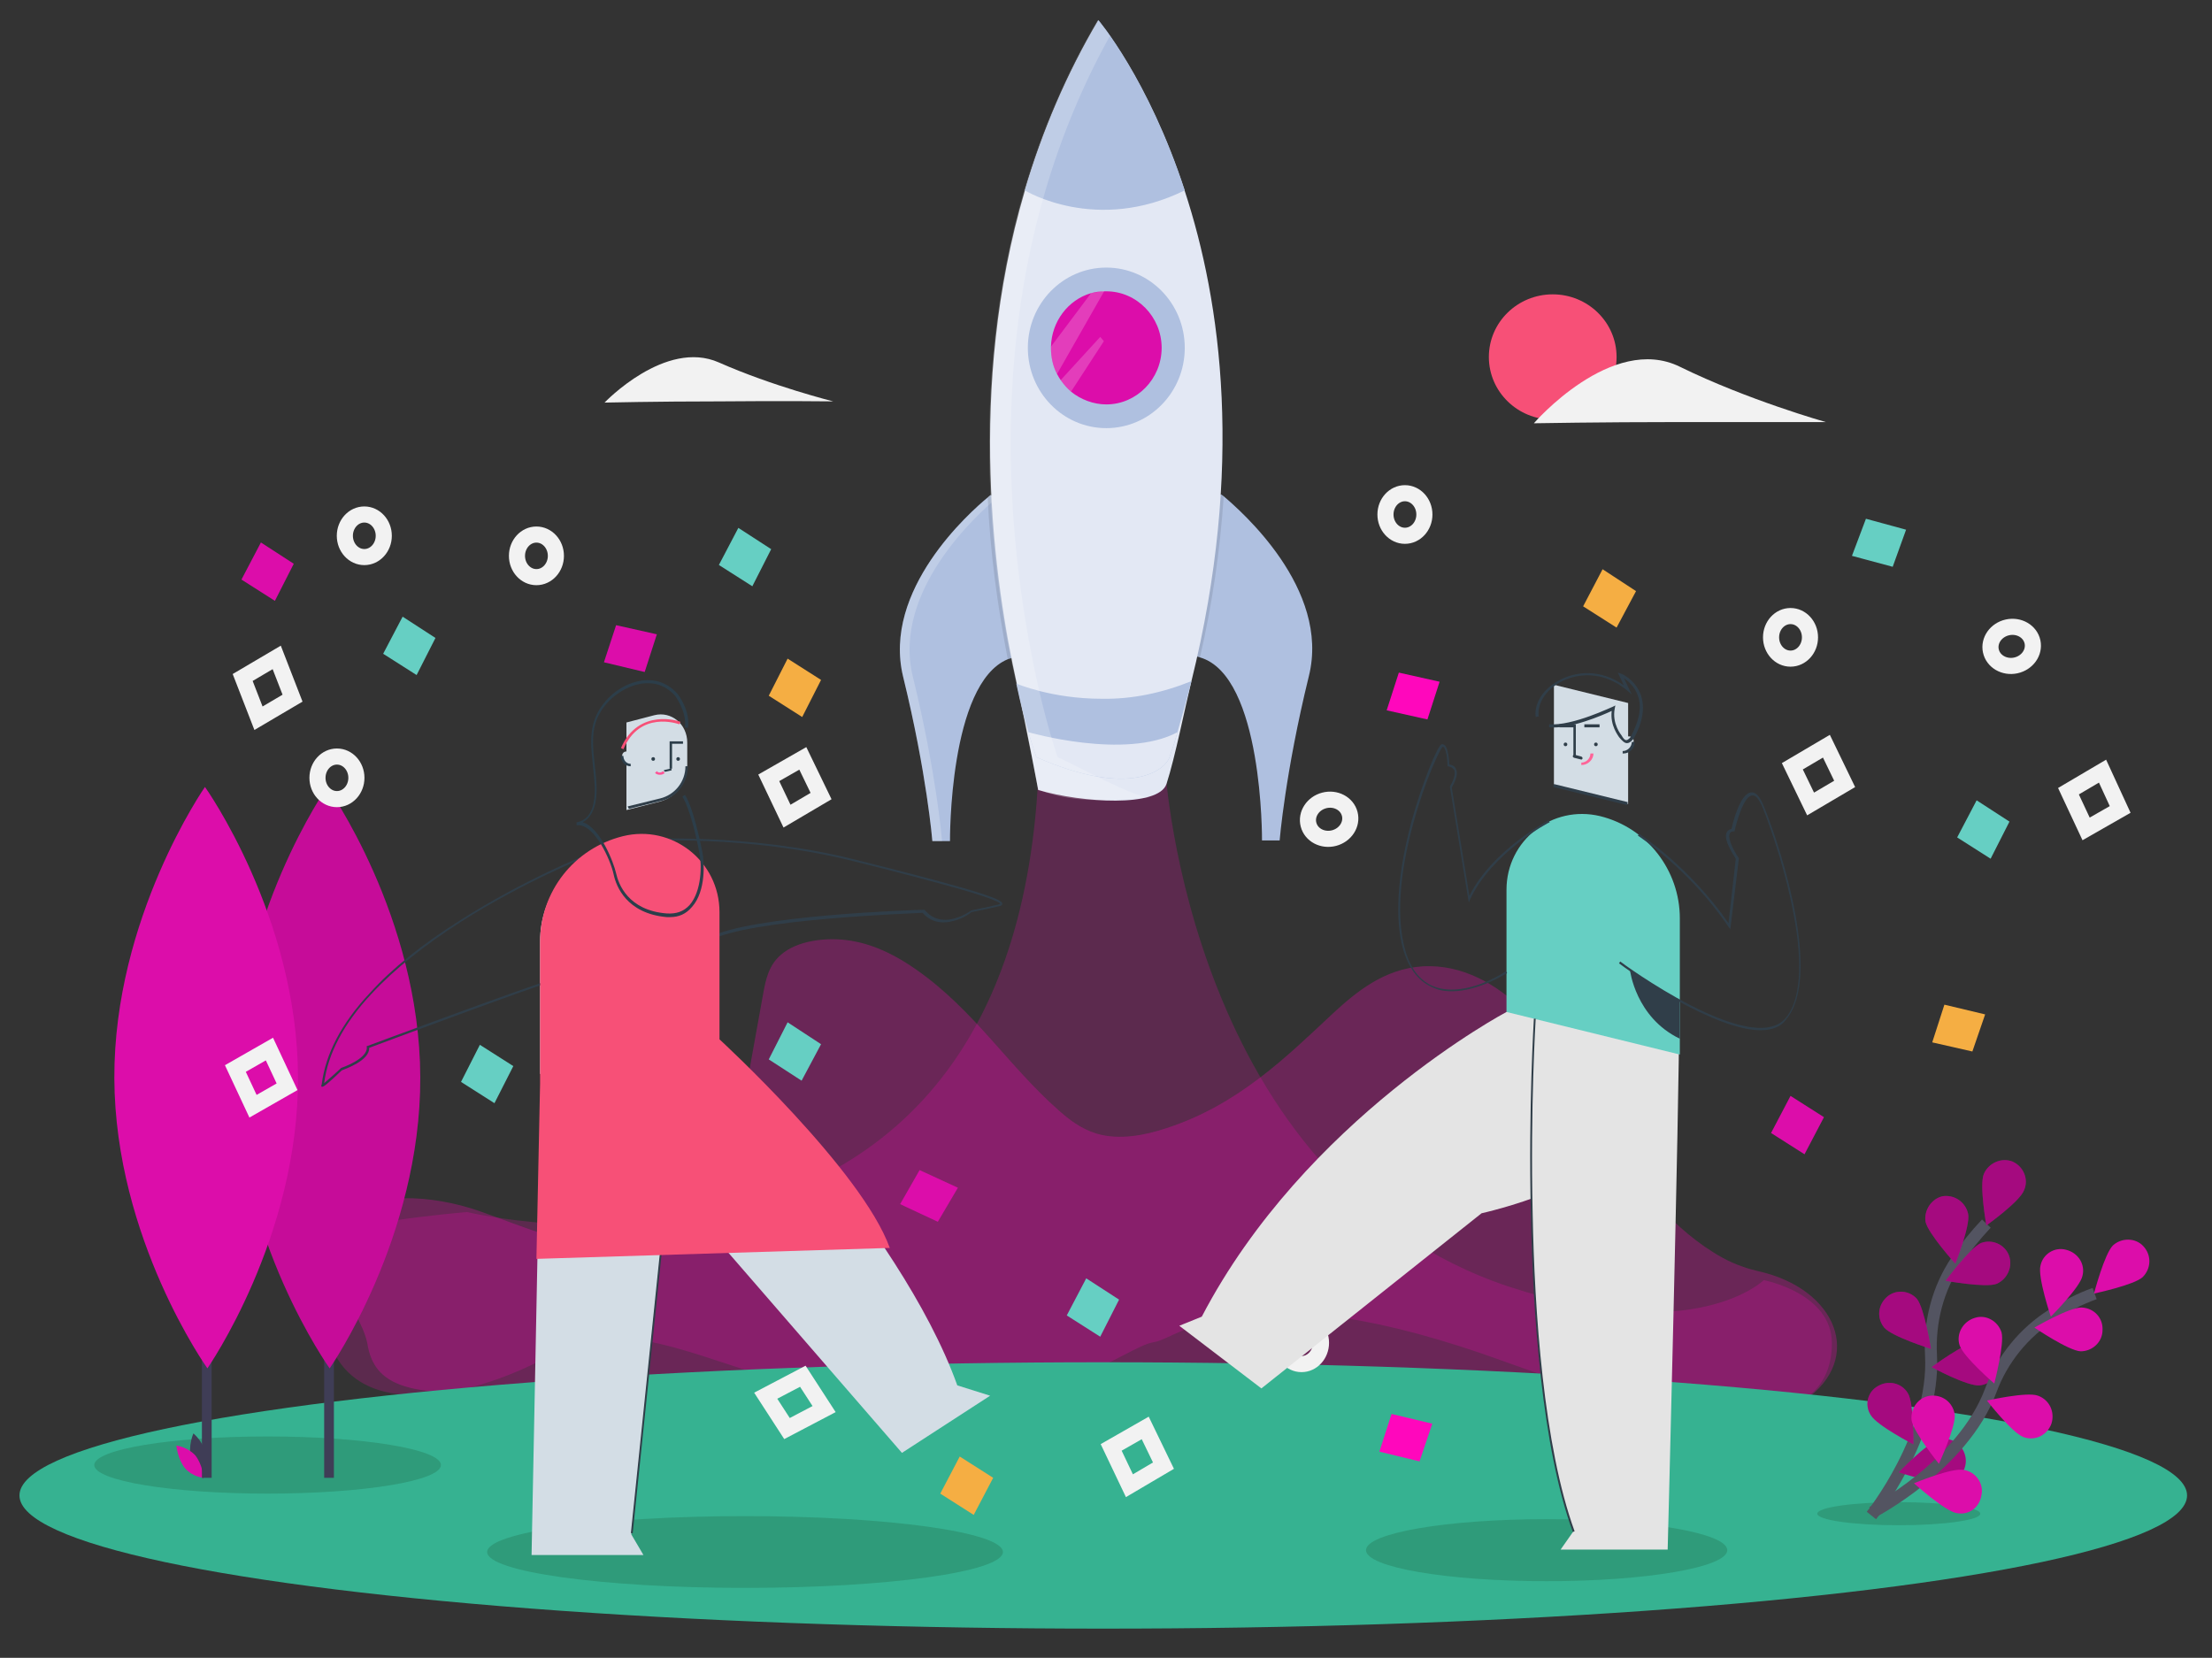 <svg xmlns="http://www.w3.org/2000/svg" xmlns:xlink="http://www.w3.org/1999/xlink" id="Layer_3" x="0px" y="0px" viewBox="0 0 363.7 272.6" style="enable-background:new 0 0 363.7 272.6;" xml:space="preserve">
<rect x="0" y="0" width="363.7" height="272.6" fill="#333333" stroke="none"/>
<style type="text/css">
	.st0{opacity:0.27;fill:#FF07BC;enable-background:new    ;}
	.st1{opacity:0.2;fill:#FF07BC;enable-background:new    ;}
	.st2{fill:#AFC0E0;}
	.st3{opacity:0.2;fill:#FFFFFF;enable-background:new    ;}
	.st4{opacity:0.1;enable-background:new    ;}
	.st5{fill:#E3E8F4;}
	.st6{fill:#DC0DAA;}
	.st7{fill:#36B291;}
	.st8{fill:#2F9B7A;}
	.st9{fill:none;stroke:#535461;stroke-width:1.966;stroke-miterlimit:10;}
	.st10{opacity:0.25;enable-background:new    ;}
	.st11{fill:#3F3D56;}
	.st12{fill:#F75077;}
	.st13{fill:#F2F2F2;}
	.st14{fill:none;stroke:#F2F2F2;stroke-width:2.648;stroke-miterlimit:10;}
	.st15{fill:#F5AE43;}
	.st16{fill:#66CFC3;}
	.st17{fill:#FF07BC;}
	.st18{fill:none;stroke:#F2F2F2;stroke-width:2.648;stroke-miterlimit:10;}
	.st19{fill:#E4E4E4;}
	.st20{fill:#D3DDE5;}
	.st21{fill:#303E49;}
	.st22{fill:#FF6498;}
	.st23{fill:none;stroke:#000000;stroke-width:2;stroke-miterlimit:10;}
	.st24{fill:#EDEEEF;}
	.st25{fill:#2C3E4A;}
	.st26{fill:#FF5497;}
</style>
<g id="rocket_1_">
	<path class="st0" d="M56.1,200.5c4.7-4.8,15.1-4,22.6-1.4s14.9,6.2,23.1,5.5c6.9-0.6,12.6-4.4,15.6-8.8c3.1-4.4,4-9.4,4.8-14.2   c1.1-6.1,2.2-12.2,3.3-18.3c0.4-2.2,0.9-4.6,2.9-6.3c2.6-2.3,7.4-3,11.6-2.3c4.1,0.7,7.6,2.6,10.6,4.7c9.6,6.7,15.1,15.8,23.5,23.2   c1.7,1.5,3.6,3,6.2,3.8c3.7,1.1,7.9,0.3,11.5-0.9c11.7-3.8,19.6-11.6,27.4-18.9c3.8-3.5,8.4-7.3,14.7-7.7   c6.6-0.4,12.3,3.1,16.2,6.9c12.5,12.1,15.1,28.7,30.2,39.2c1.9,1.3,3.9,2.5,6.3,3.3c0.8,0.3,1.6,0.5,2.4,0.7   c13.1,2.9,17.5,14.4,7.8,21.2c-0.2,0.1-0.4,0.3-0.6,0.4c-1.5,1-3.1,1.9-5,2.2c-1.8,0.3-3.7,0-5.5-0.4c-11.5-2.1-22.8-5.3-34.7-5.2   c-11.6,0.1-22.5,3.5-33.9,4.7c-7.7,0.8-15.5,0.6-23.3,0.5c-25.9-0.6-51.7-1.3-77.6-2.1c-12.8-0.4-25.7-0.7-38.5-1.1   c-9.9-0.3-16.2-1-17.3-8.3C59.1,214.5,50.1,206.7,56.1,200.5z"></path>
	<path class="st1" d="M170.8,125.8l20.8,0.7c0,0,4,67.7,56.6,85.1c30.5,10,41.8-1.1,41.8-1.1s11.2,2.1,11.2,10.4s-6.4,20.3-53.5,3.1   c-43.2-15.8-53.4-4-58-3.3s-16,11.5-41.1,10.2c-25-1.3-43.1-16.6-56.9-8.7s-33.2,11.9-37.6-1.8c-4.4-13.7-3.3-11.7-2.7-15.4   c0.6-3.7,25.4-5.7,25.4-5.7S167.3,221.1,170.8,125.8z"></path>
	<path class="st2" d="M167.1,108c-0.5,0.1-0.9,0.2-1.4,0.4c-9.7,4-9.5,29.9-9.5,29.9h-2.9c0,0-0.9-11.1-4.8-27   c-3.5-14.3,11-27.1,13.9-29.5c0.3-0.3,0.5-0.4,0.5-0.4C177.5,86.8,167.1,108,167.1,108z"></path>
	<path class="st3" d="M164,81.8c-0.3-0.2-0.7-0.3-1.1-0.4c0,0-0.2,0.1-0.5,0.4c-2.9,2.4-17.4,15.2-13.9,29.5c3.9,15.9,4.8,27,4.8,27   h1.6c0,0-0.9-11.1-4.8-27C146.6,97.1,161,84.3,164,81.8z"></path>
	<path class="st2" d="M215.2,111.2c-3.9,15.9-4.8,27-4.8,27h-2.9c0,0,0.2-27.1-10.2-30.1c-0.2-0.1-0.4-0.1-0.7-0.2   c0,0-10.4-21.2,4.2-26.6c0,0,0.1,0.1,0.4,0.3C203.9,83.9,218.8,96.8,215.2,111.2z"></path>
	<path class="st4" d="M167.1,108c-0.5,0.1-0.9,0.2-1.4,0.4c-1.7-8.8-2.9-17.6-3.3-26.6c0.3-0.3,0.5-0.4,0.5-0.4   C177.5,86.8,167.1,108,167.1,108z"></path>
	<path class="st4" d="M201.2,81.7c-0.6,8.9-1.9,17.8-3.9,26.4c-0.2-0.1-0.4-0.1-0.7-0.2c0,0-10.4-21.2,4.2-26.6   C200.8,81.4,201,81.5,201.2,81.7z"></path>
	<path class="st5" d="M195.9,112c-1,4.1-2.7,12.6-4.1,16.9c-1.3,3.9-13.9,3.1-21.1,1c0,0-1.8-9.8-3.5-17.4   c-3.7-16.7-8.3-48.5,1.3-81.1c2.9-9.8,6.9-19.2,12.1-28c0,0,8.2,9.6,14.2,28C200.8,49.7,204.6,76.8,195.9,112z"></path>
	<ellipse class="st2" cx="181.9" cy="57.2" rx="12.9" ry="13.2"></ellipse>
	<path class="st6" d="M191,57.2c0,5.1-4.1,9.3-9.1,9.3c-2.1,0-4.2-0.8-5.8-2.1c-0.7-0.6-1.2-1.2-1.7-1.9c-0.2-0.3-0.4-0.6-0.6-1   c-0.7-1.3-1-2.8-1-4.3c0-0.1,0-0.1,0-0.2c0.1-4.1,2.8-7.7,6.6-8.8c0.7-0.2,1.5-0.3,2.2-0.3h0.3C186.9,47.9,191,52.1,191,57.2   L191,57.2z"></path>
	<path class="st2" d="M194.8,31.3c-14.6,7.2-26.3,0-26.3,0c2.9-9.8,6.9-19.2,12.1-28C180.6,3.3,188.8,12.9,194.8,31.3z"></path>
	<path class="st2" d="M195.9,112c-0.7,2.8-1.5,5.5-2.3,8.4c-0.4,1.4-0.8,2.7-1.3,4.1c-0.7,2.1-6.4,6.8-21.9,0c0,0-0.5-1.4-1.3-4.1   c-0.6-2-1.3-4.7-2-8c0,0,5.8,2.5,14,2.5C186.2,115,191.2,113.9,195.9,112z"></path>
	<path class="st5" d="M193.6,120.4c-0.4,1.4-0.8,2.7-1.3,4.1c-0.7,2.1-6.4,6.8-21.9,0c0,0-0.5-1.4-1.3-4.1   C169.1,120.4,185,125,193.6,120.4z"></path>
	<path class="st3" d="M179.4,48.2L179.4,48.2l-6.6,8.8c0,0.1,0,0.1,0,0.2c0,1.5,0.3,3,1,4.3l7.8-13.7L179.4,48.2z"></path>
	<path class="st3" d="M181.5,56.1l-5.4,8.3c-0.7-0.6-1.2-1.2-1.7-1.9l6.5-7.1L181.5,56.1z"></path>
	<path class="st3" d="M173.9,124.5c0,0-1.6-4.5-3.3-12.1c-3.7-16.7-8.3-48.5,1.3-81.1c2.6-8.8,6.1-17.3,10.6-25.4   c-1.2-1.8-2-2.6-2-2.6c-5.2,8.8-9.2,18.2-12.1,28c-9.6,32.7-5.1,64.5-1.3,81.1c1.7,7.6,3.6,17.4,3.6,17.4   c6.1,2.7,14.8,1.6,18.2,1.3C186,130.9,178.1,126.4,173.9,124.5z"></path>
</g>
<ellipse class="st7" cx="181.4" cy="245.9" rx="178.2" ry="21.9"></ellipse>
<g id="plant_1_">
	<ellipse class="st8" cx="312.2" cy="248.9" rx="13.4" ry="1.9"></ellipse>
	<path class="st9" d="M307.7,249.2c0,0,10.5-13.1,9.8-26.3c-0.3-5.5,1.1-11,4.2-15.6c1.5-2.2,3.1-4.2,4.9-6.1"></path>
	<path class="st6" d="M326.2,193c-0.8,1.8,0.4,8.5,0.4,8.5s5.5-3.9,6.2-5.8c0.8-1.8-0.1-3.9-1.9-4.7   C329.1,190.3,327,191.2,326.2,193L326.2,193L326.2,193z"></path>
	<path class="st6" d="M316.6,200.9c0.4,1.9,4.9,6.9,4.9,6.9s2.5-6.3,2.1-8.2c-0.4-1.9-2.2-3.2-4.2-2.9   C317.6,197.1,316.3,199,316.6,200.9L316.6,200.9z"></path>
	<path class="st6" d="M309.8,218.3c1.3,1.5,7.7,3.5,7.7,3.5s-1.1-6.7-2.3-8.2c-1.3-1.5-3.6-1.6-5-0.3   C308.7,214.7,308.6,216.8,309.8,218.3L309.8,218.3z"></path>
	<path class="st6" d="M307.6,232.7c1,1.7,7,4.8,7,4.8s0.1-6.8-0.9-8.4c-1-1.7-3.2-2.2-4.9-1.2C307.1,228.8,306.5,231,307.6,232.7z"></path>
	<path class="st6" d="M328.3,211.1c-1.8,0.7-8.4-0.5-8.4-0.5s4-5.4,5.8-6.2c1.8-0.7,3.9,0.2,4.6,2   C331,208.2,330.1,210.3,328.3,211.1L328.3,211.1z"></path>
	<path class="st6" d="M325.5,227.8c-2,0.2-7.9-3-7.9-3s5.4-4,7.4-4.2c2-0.1,3.6,1.4,3.8,3.4C328.8,226,327.4,227.6,325.5,227.8z"></path>
	<path class="st6" d="M320.5,243.7c-1.9,0.5-8.3-1.6-8.3-1.6s4.7-4.9,6.6-5.4c1.9-0.5,3.8,0.7,4.3,2.6S322.5,243.2,320.5,243.7z"></path>
	<path class="st10" d="M326.2,193c-0.8,1.8,0.4,8.5,0.4,8.5s5.5-3.9,6.2-5.8c0.8-1.8-0.1-3.9-1.9-4.7   C329.1,190.3,327,191.2,326.2,193L326.2,193L326.2,193z"></path>
	<path class="st10" d="M316.6,200.9c0.4,1.9,4.9,6.9,4.9,6.9s2.5-6.3,2.1-8.2c-0.4-1.9-2.2-3.2-4.2-2.9   C317.6,197.1,316.3,199,316.6,200.9L316.6,200.9z"></path>
	<path class="st10" d="M309.8,218.3c1.3,1.5,7.7,3.5,7.7,3.5s-1.1-6.7-2.3-8.2c-1.3-1.5-3.6-1.6-5-0.3   C308.7,214.7,308.6,216.8,309.8,218.3L309.8,218.3z"></path>
	<path class="st10" d="M307.6,232.7c1,1.7,7,4.8,7,4.8s0.1-6.8-0.9-8.4c-1-1.7-3.2-2.2-4.9-1.2C307.1,228.8,306.5,231,307.6,232.7z"></path>
	<path class="st10" d="M328.3,211.1c-1.8,0.7-8.4-0.5-8.4-0.5s4-5.4,5.8-6.2c1.8-0.7,3.9,0.2,4.6,2   C331,208.2,330.1,210.3,328.3,211.1L328.3,211.1z"></path>
	<path class="st10" d="M325.5,227.8c-2,0.2-7.9-3-7.9-3s5.4-4,7.4-4.2c2-0.1,3.6,1.4,3.8,3.4C328.8,226,327.4,227.6,325.5,227.8z"></path>
	<path class="st10" d="M320.5,243.7c-1.9,0.5-8.3-1.6-8.3-1.6s4.7-4.9,6.6-5.4c1.9-0.5,3.8,0.7,4.3,2.6S322.5,243.2,320.5,243.7z"></path>
	<path class="st9" d="M307.8,248.7c0,0,14.9-7.7,19.5-20c1.9-5.2,5.5-9.6,10.1-12.5c2.2-1.4,4.5-2.6,7-3.5"></path>
	<path class="st6" d="M347.4,204.8c-1.4,1.4-3.1,7.9-3.1,7.9s6.6-1.4,8-2.7c1.4-1.4,1.5-3.6,0.1-5.1   C351.1,203.5,348.8,203.5,347.4,204.8L347.4,204.8L347.4,204.8z"></path>
	<path class="st6" d="M335.5,208.1c-0.5,1.9,1.7,8.4,1.7,8.4s4.8-4.8,5.2-6.7c0.5-1.9-0.7-3.8-2.7-4.3   C337.8,205,335.9,206.2,335.5,208.1L335.5,208.1z"></path>
	<path class="st6" d="M322.2,221.2c0.6,1.9,5.7,6.3,5.7,6.3s1.7-6.5,1.2-8.4c-0.6-1.9-2.6-3-4.4-2.4   C322.7,217.3,321.6,219.4,322.2,221.2L322.2,221.2z"></path>
	<path class="st6" d="M314.3,233.5c0.3,2,4.5,7.2,4.5,7.2s2.8-6.1,2.6-8.1c-0.3-2-2-3.3-4-3.1C315.5,229.7,314.1,231.5,314.3,233.5   L314.3,233.5z"></path>
	<path class="st6" d="M342.1,222.2c-2-0.1-7.6-3.9-7.6-3.9s5.8-3.4,7.8-3.3c2,0.1,3.5,1.7,3.4,3.7   C345.7,220.7,344,222.2,342.1,222.2L342.1,222.2z"></path>
	<path class="st6" d="M332.7,236.3c-1.9-0.7-6-6-6-6s6.6-1.5,8.4-0.8c1.9,0.7,2.8,2.7,2.2,4.6C336.6,236,334.6,237,332.7,236.3   L332.7,236.3z"></path>
	<path class="st6" d="M321.7,248.8c-1.9-0.3-7-4.9-7-4.9s6.2-2.6,8.2-2.2c1.9,0.3,3.3,2.2,2.9,4.1   C325.5,247.9,323.7,249.2,321.7,248.8L321.7,248.8L321.7,248.8z"></path>
</g>
<g id="tree_1_">
	<ellipse class="st8" cx="44" cy="240.9" rx="28.5" ry="4.7"></ellipse>
	<path class="st11" d="M31.4,239.8c0.4,2,2,3.3,2,3.3s0.8-2,0.4-4.1c-0.4-2-2-3.3-2-3.3S30.9,237.7,31.4,239.8z"></path>
	<path class="st6" d="M32.1,239.3c1.2,1.5,1.4,3.7,1.4,3.7s-1.8-0.1-3.1-1.6c-1.2-1.5-1.4-3.7-1.4-3.7S30.8,237.9,32.1,239.3z"></path>
	<rect x="53.3" y="167.5" class="st11" width="1.6" height="75.5"></rect>
	<path class="st6" d="M69.1,177.1c0.1,26.4-14.9,47.9-14.9,47.9S39,203.7,38.9,177.3s14.9-47.9,14.9-47.9S69,150.7,69.1,177.1z"></path>
	<path class="st4" d="M69.1,177.1c0.1,26.4-14.9,47.9-14.9,47.9S39,203.7,38.9,177.3s14.9-47.9,14.9-47.9S69,150.7,69.1,177.1z"></path>
	<rect x="33.2" y="167.5" class="st11" width="1.6" height="75.5"></rect>
	<path class="st6" d="M49,177.1c0.1,26.4-14.9,47.9-14.9,47.9s-15.2-21.3-15.3-47.7c-0.1-26.4,14.9-47.9,14.9-47.9   S48.9,150.7,49,177.1z"></path>
</g>
<g id="sky_1_">
	<ellipse class="st12" cx="255.3" cy="58.7" rx="10.5" ry="10.3"></ellipse>
	<path class="st13" d="M276.2,69.4c-13.2,0-24,0.2-24,0.2s12.8-14.8,24-9.3c11.2,5.5,24,9.1,24,9.1S289.5,69.4,276.2,69.4z"></path>
	<path class="st13" d="M118.3,66c-10.4,0-18.9,0.2-18.9,0.2s10-10.5,18.8-6.6S137,66,137,66S128.6,65.9,118.3,66z"></path>
</g>
<ellipse class="st8" cx="122.5" cy="255.2" rx="42.4" ry="5.9"></ellipse>
<ellipse class="st8" cx="254.3" cy="254.9" rx="29.7" ry="5.1"></ellipse>
<polygon class="st14" points="294.7,126 300.3,122.7 303.3,128.9 297.7,132.2 "></polygon>
<polygon class="st15" points="263.5,93.6 269,97.2 265.8,103.2 260.3,99.7 "></polygon>
<ellipse class="st14" cx="294.4" cy="104.8" rx="3.2" ry="3.5"></ellipse>
<polygon class="st16" points="66.2,101.4 71.6,104.9 68.5,111 63,107.5 "></polygon>
<ellipse class="st14" cx="88.2" cy="91.4" rx="3.2" ry="3.5"></ellipse>
<polygon class="st17" points="228,116.8 230,110.6 236.7,112.1 234.7,118.3 "></polygon>
<ellipse transform="matrix(0.968 -0.251 0.251 0.968 -26.806 59.07)" class="st18" cx="218.5" cy="134.8" rx="3.5" ry="3.2"></ellipse>
<polygon class="st16" points="178.6,210.2 184,213.7 180.9,219.8 175.4,216.3 "></polygon>
<ellipse class="st14" cx="214" cy="220.8" rx="3.2" ry="3.5"></ellipse>
<polygon class="st16" points="313.4,87.1 311.2,93.2 304.5,91.4 306.8,85.3 "></polygon>
<ellipse transform="matrix(0.978 -0.211 0.211 0.978 -14.972 72.18)" class="st18" cx="330.6" cy="106.2" rx="3.5" ry="3.2"></ellipse>
<polygon class="st14" points="340.1,130.1 345.7,126.8 348.6,133.1 343,136.3 "></polygon>
<polygon class="st16" points="325,131.6 330.4,135.1 327.3,141.2 321.8,137.7 "></polygon>
<polygon class="st16" points="121.4,86.8 126.8,90.3 123.7,96.4 118.2,92.9 "></polygon>
<ellipse class="st14" cx="231" cy="84.6" rx="3.2" ry="3.5"></ellipse>
<polygon class="st14" points="132,226.3 135.5,231.7 129.4,234.9 125.9,229.5 "></polygon>
<polygon class="st14" points="182.7,238 188.3,234.8 191.3,241 185.7,244.3 "></polygon>
<polygon class="st15" points="157.8,239.5 163.3,243 160.1,249.1 154.6,245.6 "></polygon>
<polygon class="st14" points="39.9,111.4 45.5,108.1 48.1,114.8 42.5,118.1 "></polygon>
<polygon class="st6" points="42.9,89.2 48.3,92.7 45.2,98.8 39.7,95.3 "></polygon>
<ellipse class="st14" cx="59.9" cy="88.1" rx="3.2" ry="3.5"></ellipse>
<polygon class="st14" points="38.7,175.7 44.3,172.5 47.2,178.7 41.6,181.9 "></polygon>
<polygon class="st16" points="78.9,171.8 84.4,175.3 81.3,181.4 75.8,177.9 "></polygon>
<ellipse class="st14" cx="55.4" cy="127.9" rx="3.2" ry="3.5"></ellipse>
<polygon class="st6" points="294.4,180.2 299.9,183.7 296.7,189.8 291.2,186.3 "></polygon>
<polygon class="st17" points="226.8,238.7 228.8,232.5 235.5,234.1 233.4,240.3 "></polygon>
<polygon class="st6" points="99.3,108.9 101.3,102.8 108,104.3 106,110.5 "></polygon>
<polygon class="st15" points="97.1,230.3 99.1,224.1 105.8,225.7 103.8,231.9 "></polygon>
<polygon class="st16" points="256.5,177.3 258.5,171.1 265.2,172.6 263.2,178.8 "></polygon>
<polygon class="st6" points="101,189.9 103.1,183.7 109.8,185.2 107.7,191.4 "></polygon>
<polygon class="st15" points="317.7,171.4 319.7,165.2 326.4,166.8 324.3,172.9 "></polygon>
<polygon class="st15" points="226.8,189.9 228.8,183.7 235.5,185.2 233.4,191.4 "></polygon>
<polygon class="st15" points="129.5,108.3 135,111.8 131.9,117.9 126.4,114.4 "></polygon>
<g>
	<path class="st19" d="M266.3,161.5l-18.6,4.9c0,0-33.1,17.5-50.1,50.1l-3.7,1.5l13.5,10.3l36.2-28.8c0,0,21.4-4.7,23.6-13.5   S266.3,161.5,266.3,161.5z"></path>
</g>
<g>
	<path class="st19" d="M252.3,167.5c0,0-3.5,57.2,6.4,84.3l-2.1,3h17.6c0,0,1.9-72.8,1.9-88.5L252.3,167.5z"></path>
</g>
<g>
	<g>
		<polygon class="st20" points="255.5,119.4 255.5,129.2 267.7,132.2 267.7,115.6 255.5,112.6   "></polygon>
	</g>
	<g>
		<circle class="st21" cx="262.4" cy="122.4" r="0.3"></circle>
	</g>
	<g>
		<circle class="st21" cx="257.4" cy="122.4" r="0.3"></circle>
	</g>
	<g>
		<polygon class="st21" points="258.7,124.4 259.1,124.4 259.1,119.1 256.4,119.1 256.4,119.6 258.7,119.6   "></polygon>
	</g>
	<g>
		<rect x="260.5" y="119.1" class="st21" width="2.5" height="0.5"></rect>
	</g>
	<g>
		<g>
			<path class="st20" d="M266.9,121.9v1.7c0.9,0,1.7-0.8,1.7-1.7c0-0.1,0-0.1,0-0.2C268.5,120.8,266.9,120.9,266.9,121.9z"></path>
		</g>
		<g>
			<path class="st21" d="M266.9,123.9c1.1,0,1.9-0.9,1.9-1.9h-0.5c0,0.8-0.7,1.5-1.5,1.5V123.9z"></path>
		</g>
	</g>
	<g>
		<path class="st22" d="M260,125.8c1.1,0,2-0.9,2-1.9h-0.5c0,0.8-0.7,1.5-1.5,1.5V125.8z"></path>
	</g>
	<g>
		
			<rect x="261.4" y="124.4" transform="matrix(0.238 -0.971 0.971 0.238 72.377 353.62)" class="st21" width="0.5" height="12.5"></rect>
	</g>
	<g>
		<path class="st21" d="M260,124.9c0.1,0,0.2-0.1,0.2-0.2c0-0.1,0-0.2-0.2-0.3l-1.1-0.3c-0.1,0-0.2,0-0.3,0.2c0,0.1,0,0.2,0.2,0.3    L260,124.9C259.9,124.9,260,124.9,260,124.9z"></path>
	</g>
</g>
<g>
	<path class="st16" d="M247.7,146.3v20.1l28.5,7V151c0-7.9-5.4-14.9-13.1-16.8l0,0C255.2,132.3,247.7,138.2,247.7,146.3L247.7,146.3   z"></path>
</g>
<g>
	<path class="st21" d="M258.6,251.9c-5.1-14-6.6-36.2-6.9-52.4c-0.4-17.5,0.5-31.9,0.5-32l0.3,0c0,0.1-0.9,14.5-0.5,32   c0.3,16.1,1.8,38.3,6.9,52.3L258.6,251.9z"></path>
</g>
<g>
	<path class="st21" d="M267.5,122.2c0.6,0,1-0.7,1.1-0.7c1.5-2.7,1.9-5.1,1.2-7.2c-0.9-2.5-3.1-3.5-3.2-3.5l-0.6-0.2l1,2.1   c-3.9-2.8-8-2.3-10.7-0.8c-2.6,1.4-4.1,3.8-3.8,6l0.5-0.1c-0.3-2,1.1-4.3,3.5-5.6c2.7-1.5,7-2,11,1.3l0.8,0.7l-1.3-2.7   c0.7,0.5,1.8,1.4,2.3,2.9c0.7,1.9,0.2,4.2-1.2,6.8c-0.1,0.1-0.4,0.5-0.7,0.5c0,0,0,0,0,0c-0.3,0-0.5-0.3-0.8-0.8l0,0   c0,0-1.6-1.9-1.1-4.4l0.1-0.5l-0.4,0.2c-0.1,0-6.6,3.2-10.5,2.9l0,0.5c3.5,0.3,8.8-2,10.3-2.7c-0.3,2.4,1.1,4.1,1.2,4.3   C266.7,121.8,267.1,122.2,267.5,122.2C267.5,122.2,267.5,122.2,267.5,122.2z"></path>
</g>
<g>
	<path class="st21" d="M289.5,169.4c-2.9,0-6.8-1.3-11.7-3.8c-6.1-3.1-11.5-7.1-11.6-7.2l0.2-0.3c0.2,0.2,21.6,15.9,27.2,9.3   c2.4-2.8,2.9-8.8,1.3-17.1c-1.2-6.6-3.5-13.5-5-17.3c-0.6-1.5-1.2-2.3-1.8-2.2c-1.4,0.1-2.5,4.2-2.9,5.8l0,0.1l-0.1,0   c-0.4,0-0.6,0.1-0.7,0.4c-0.4,0.9,0.9,3.2,1.5,4l0,0.1l-1.4,11.6l-0.3-0.4c-6.5-9.6-14.8-14.9-14.9-15l0.2-0.3   c0.1,0.1,8.2,5.3,14.7,14.7l1.2-10.6c-0.3-0.5-2.1-3.1-1.5-4.3c0.1-0.3,0.4-0.5,0.8-0.6c0.2-1,1.4-5.8,3.2-6   c0.8-0.1,1.5,0.7,2.2,2.5c3,7.4,9.4,27.9,3.6,34.8C292.9,168.8,291.4,169.4,289.5,169.4z"></path>
</g>
<g>
	<path class="st21" d="M238.7,163c-0.9,0-1.9-0.1-2.8-0.5c-2.4-0.9-4.1-2.9-5.1-6.1c-1.1-3.6-1.7-10.2,1.3-21.4   c1.8-6.5,4.3-12.4,4.9-12.6c0.2-0.1,0.3,0,0.5,0.1c0.6,0.4,0.8,2.6,0.8,3.2c0.6,0.1,1,0.4,1.1,0.8c0.5,1-0.5,2.6-0.7,3l2.9,17.8   c3.8-7.6,12.9-12.3,13-12.4l0.2,0.3c-0.1,0-9.5,5-13.1,12.7l-0.2,0.5l-3.1-19l0-0.1c0,0,1.1-1.7,0.7-2.7c-0.2-0.3-0.5-0.5-1-0.6   l-0.1,0l0-0.1c0-1-0.2-2.8-0.7-3.1c0,0-0.1,0-0.1,0c-0.4,0.3-2.9,5.5-4.8,12.5c-1.7,6.1-3.2,14.7-1.3,21.1c0.9,3.1,2.6,5.1,4.9,5.9   c2.6,0.9,5.6,0.2,7.7-0.6c2.3-0.9,3.9-2,3.9-2l0.2,0.3C247.6,160.1,243.1,163,238.7,163z"></path>
</g>
<g>
	<path class="st21" d="M268,159.5c0,0,0.9,7.8,8.2,11.3v-6.2"></path>
</g>
<polygon class="st14" points="126.4,127.9 132,124.7 135,130.9 129.4,134.2 "></polygon>
<polygon class="st16" points="129.5,168.1 135,171.7 131.8,177.7 126.4,174.2 "></polygon>
<polygon class="st6" points="157.5,195.3 154.2,200.9 148,198 151.2,192.4 "></polygon>
<path class="st20" d="M116.5,169.8c0,0,31.5,31.7,40.9,58l5.4,1.7l-14.5,9.4l-30-34.6c0,0-17.4-7.6-21.7-13.3  c-4.3-5.7,3.3-26,3.3-26"></path>
<path class="st21" d="M108.2,178.6c6,0,10.8,10.8,10.8,24.2c0,0.8,0,1.6,0,2.3l-0.6-0.7c0,0-14-6.1-20-11.5  C100,184.4,103.8,178.6,108.2,178.6z"></path>
<polygon class="st20" points="112.4,169.4 92.7,168 89.1,169.5 87.4,255.7 105.8,255.7 103.8,252.3 "></polygon>
<path class="st24" d="M116.5,150.3v19.5l-27.7,6.8v-21.8c0-7.7,5.3-14.4,12.8-16.3h0C109.1,136.7,116.5,142.5,116.5,150.3  L116.5,150.3z"></path>
<g>
	
		<rect x="66.5" y="210.7" transform="matrix(0.103 -0.995 0.995 0.103 -112.764 296.555)" class="st21" width="83.3" height="0.3"></rect>
</g>
<g>
	<path class="st21" d="M53,178.7c0.2,0,0.8-0.4,3.2-2.7c0.5-0.2,4.6-1.6,4.5-3.7c1.9-0.7,24.8-9.3,32.9-11.9l-0.1-0.3   c-8.5,2.7-32.8,11.8-33.1,11.9l-0.1,0l0,0.1c0.3,2-4.2,3.5-4.2,3.5l0,0l0,0c-1.7,1.6-2.5,2.2-2.8,2.5c0.6-4.8,3.2-9.8,7.8-14.7   c3.7-4,8.7-8,14.8-11.9c10.4-6.6,20.7-10.7,20.8-10.7l-0.1-0.3c-0.1,0-10.4,4.1-20.9,10.8c-6.2,3.9-11.2,7.9-14.9,12   c-4.7,5-7.3,10.1-7.9,15c-0.1,0.2-0.1,0.3,0,0.4C52.9,178.7,52.9,178.7,53,178.7z"></path>
</g>
<g>
	<path class="st21" d="M116.6,154.7c6.4-3.6,33.5-4.5,35.1-4.6c1.3,1.5,3.1,1.9,5.2,1.3c1.5-0.4,2.6-1.2,2.8-1.4   c0.3-0.1,2.6-0.5,4.6-1c0.1,0,0.5-0.1,0.5-0.4c0-0.6-1.9-1.7-24.4-7.3c-17.6-4.4-34.8-3.3-35-3.3l0,0.3c0.2,0,17.3-1.1,34.9,3.3   c8.1,2,14,3.6,17.9,4.7c5.2,1.5,6.1,2.1,6.3,2.3c0,0-0.1,0-0.2,0.1c-2.1,0.5-4.6,1-4.6,1l0,0l0,0c0,0-1.2,0.9-2.7,1.3   c-2,0.6-3.7,0.1-4.9-1.3l-0.1-0.1l-0.1,0c-1.2,0-28.7,0.9-35.4,4.6L116.6,154.7z"></path>
</g>
<path class="st12" d="M118.3,170.9V150v0c0-8.4-7.8-14.5-15.9-12.5c-8,2-13.6,9.1-13.6,17.4v23.3L88.2,207l58.1-1.8  C141.7,192.4,118.3,170.9,118.3,170.9z"></path>
<g>
	<g>
		<path class="st20" d="M113,122.1v3.7c0,2.8-1.8,5.3-4.5,6l-5.5,1.4v-14.4l4.6-1.2C110.4,116.9,113,119.1,113,122.1L113,122.1z"></path>
	</g>
</g>
<g>
	<path class="st25" d="M110.2,150.8c-0.2,0-0.4,0-0.6,0c-6.6-0.6-8.3-5.1-8.7-7c-0.5-2.4-3.2-8.4-6-8.1c-0.1,0-0.1,0-0.1,0l0-0.5   c0,0,0.1,0,0.1,0c0.5-0.1,2.2-0.5,2.7-3.2c0.4-1.9,0.1-4-0.1-6c-0.3-2.9-0.7-5.9,0.7-8.7c1.5-2.9,4.4-5,7.4-5.4   c2.3-0.3,4.3,0.5,5.8,2.2c0.1,0.1,2.2,2.9,1.7,5.6l-0.5-0.1c0.4-2.5-1.6-5.2-1.6-5.2c-1.8-2-3.9-2.2-5.4-2   c-2.8,0.4-5.7,2.4-7.1,5.1c-1.4,2.6-1,5.6-0.7,8.4c0.2,2,0.5,4.1,0.1,6.1c-0.4,1.9-1.3,2.8-2.1,3.2c2.9,0.9,5.1,6.6,5.5,8.4   c0.4,1.8,2,6.1,8.3,6.6c1.6,0.1,2.8-0.3,3.8-1.4c2-2.3,2-6.7,1.6-8.5c-1.4-7.4-2.8-9.3-2.8-9.3l0.4-0.3c0.1,0.1,1.4,1.9,2.9,9.5   c0.3,1.5,0.6,6.3-1.7,8.9C112.8,150.3,111.6,150.8,110.2,150.8z"></path>
</g>
<g>
	<g>
		<ellipse class="st25" cx="107.4" cy="124.8" rx="0.3" ry="0.3"></ellipse>
	</g>
</g>
<g>
	<g>
		<ellipse class="st25" cx="111.5" cy="124.8" rx="0.3" ry="0.3"></ellipse>
	</g>
</g>
<g>
	<g>
		<polygon class="st25" points="110.1,126.4 110.5,126.4 110.5,122.3 112.3,122.3 112.3,121.9 110.1,121.9   "></polygon>
	</g>
</g>
<g>
	<g>
		<g>
			<path class="st20" d="M103.7,124.3v1.5c-0.8,0-1.4-0.7-1.4-1.5c0,0,0-0.1,0-0.1C102.4,123.3,103.7,123.4,103.7,124.3z"></path>
		</g>
	</g>
	<g>
		<g>
			<path class="st25" d="M103.7,126v-0.4c-0.7,0-1.2-0.6-1.2-1.3h-0.4C102.1,125.3,102.8,126,103.7,126z"></path>
		</g>
	</g>
</g>
<g>
	<g>
		<path class="st26" d="M108.5,127.4c0.3,0,0.6-0.1,0.8-0.3l-0.3-0.3c-0.3,0.3-0.8,0.3-1,0l-0.3,0.3    C107.9,127.3,108.2,127.4,108.5,127.4z"></path>
	</g>
</g>
<g>
	<g>
		<path class="st25" d="M109.4,126.9C109.4,126.9,109.4,126.9,109.4,126.9l0.9-0.2c0.1,0,0.2-0.1,0.1-0.2c0-0.1-0.1-0.2-0.2-0.1    l-0.9,0.2c-0.1,0-0.2,0.1-0.1,0.2C109.2,126.8,109.3,126.9,109.4,126.9z"></path>
	</g>
</g>
<g>
	<path class="st12" d="M102.5,123.2l-0.4-0.2c2.9-6.7,9.7-4.4,9.8-4.3l-0.2,0.4C111.4,119,105.2,116.8,102.5,123.2z"></path>
</g>
<g>
	<path class="st21" d="M103.4,133l5.3-1.3c2.6-0.6,4.4-3,4.4-5.7h-0.4c0,2.5-1.7,4.7-4.2,5.3l-5.3,1.3L103.4,133z"></path>
</g>
</svg>
